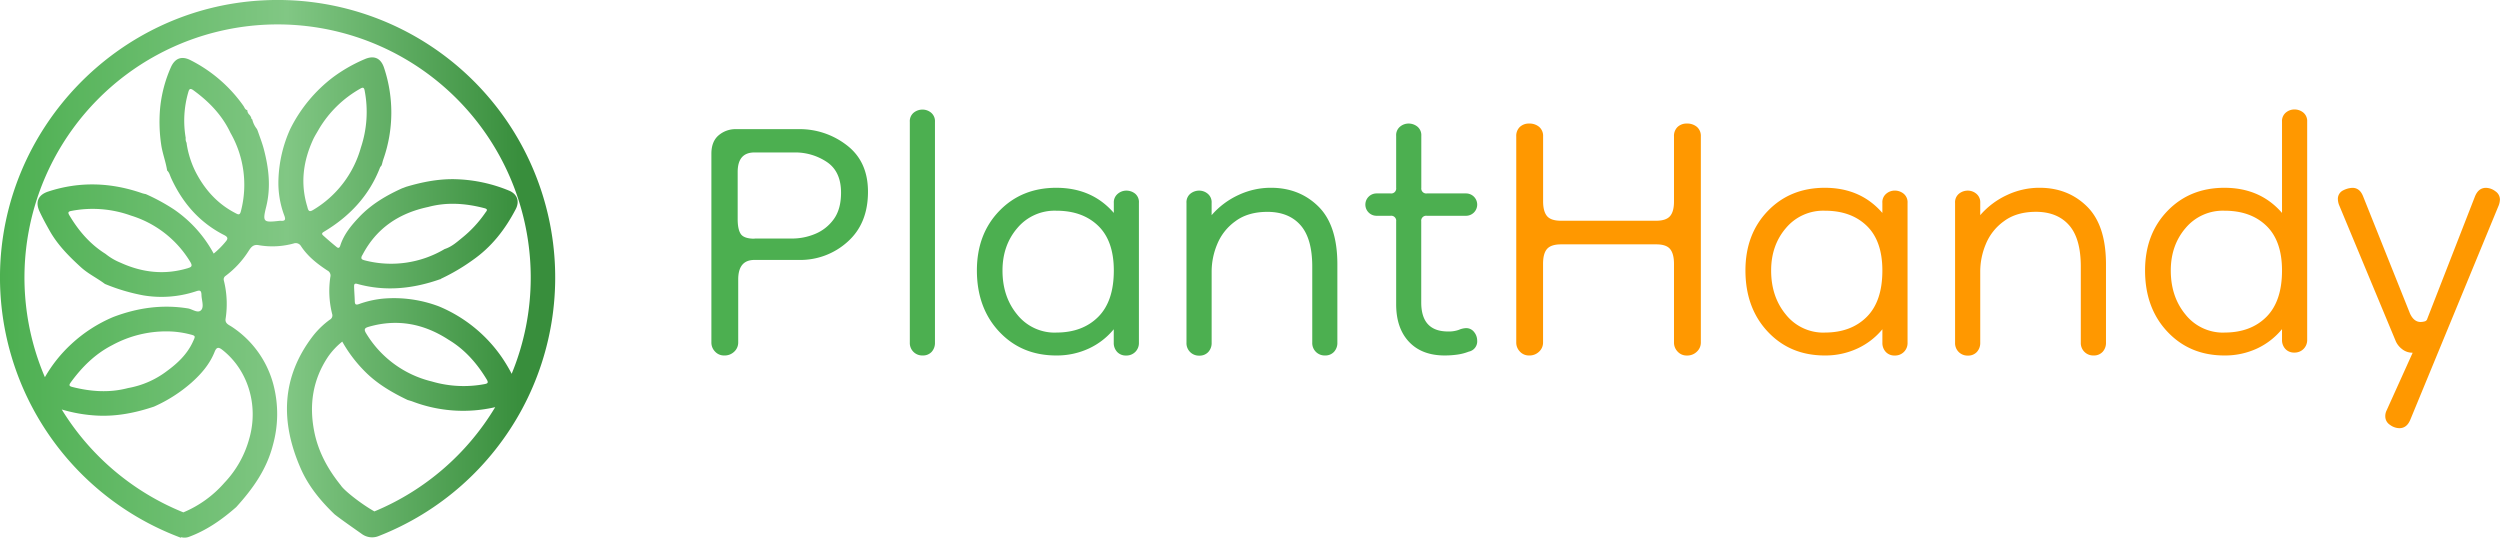 <svg id="Layer_1" data-name="Layer 1" xmlns="http://www.w3.org/2000/svg" xmlns:xlink="http://www.w3.org/1999/xlink" viewBox="0 0 1069 229.94"><defs><style>.cls-1{fill:#4caf50;}.cls-2{fill:#ff9800;}.cls-3{fill:url(#linear-gradient);}.cls-4{fill:url(#linear-gradient-2);}</style><linearGradient id="linear-gradient" x1="0.19" y1="70.82" x2="223.27" y2="70.82" gradientUnits="userSpaceOnUse"><stop offset="0" stop-color="#4caf50"/><stop offset="0.55" stop-color="#81c784"/><stop offset="1" stop-color="#388e3c"/></linearGradient><linearGradient id="linear-gradient-2" x1="0" y1="114.97" x2="223.08" y2="114.97" xlink:href="#linear-gradient"/></defs><path class="cls-1" d="M309.69,152a5.14,5.14,0,0,1-3.94-1.67,5.46,5.46,0,0,1-1.56-3.83V65.74q0-5.26,3.11-7.89a11.11,11.11,0,0,1,7.41-2.63h26.77a32.85,32.85,0,0,1,20.67,6.93q9,6.93,9,19.84,0,13.62-8.72,21.39a30.07,30.07,0,0,1-20.67,7.77H322.6q-6.94,0-6.94,8.36v27a5.29,5.29,0,0,1-1.67,3.83A5.83,5.83,0,0,1,309.69,152Zm12.91-50h16.25a25.52,25.52,0,0,0,9.56-1.92,18.47,18.47,0,0,0,8-6.21q3.22-4.31,3.22-11.47,0-9.09-6.09-13.15a24.24,24.24,0,0,0-13.75-4.06H322.6q-7.17,0-7.17,8.36V93.7c0,2.87.43,5,1.31,6.33S319.57,102.07,322.6,102.07Z"/><path class="cls-1" d="M394.53,152a5.3,5.3,0,0,1-5.49-5.5V52.11a4.69,4.69,0,0,1,1.67-3.94,6,6,0,0,1,3.82-1.31,5.74,5.74,0,0,1,3.59,1.31,4.72,4.72,0,0,1,1.67,3.94v94.41a5.62,5.62,0,0,1-1.43,3.95A5,5,0,0,1,394.53,152Z"/><path class="cls-1" d="M451.66,152q-14.84,0-24.38-10.16t-9.56-26.17q0-15.54,9.56-25.45t24.38-9.92q15.29,0,24.61,10.75v-4.3A4.69,4.69,0,0,1,478,82.83a5.65,5.65,0,0,1,3.58-1.32,6,6,0,0,1,3.83,1.32A4.71,4.71,0,0,1,487,86.77v59.75a5.3,5.3,0,0,1-5.5,5.5,5,5,0,0,1-3.82-1.55,5.59,5.59,0,0,1-1.44-3.95v-5.73A30.22,30.22,0,0,1,465.64,149,32.43,32.43,0,0,1,451.66,152Zm0-9.8q11.22,0,17.92-6.69t6.69-19.84q0-12.66-6.69-19.12t-17.92-6.45A20.8,20.8,0,0,0,435,97.53q-6.33,7.39-6.33,18.16,0,11.24,6.33,18.88A20.52,20.52,0,0,0,451.66,142.22Z"/><path class="cls-1" d="M566.62,152a5.3,5.3,0,0,1-5.5-5.5V114q0-12-5-17.69T542,90.59q-8.37,0-13.74,4a22.51,22.51,0,0,0-7.77,9.8,30.33,30.33,0,0,0-2.39,11.59v30.59a5.59,5.59,0,0,1-1.44,3.95,5,5,0,0,1-3.82,1.55,5.3,5.3,0,0,1-5.5-5.5V86.77A4.71,4.71,0,0,1,509,82.83a6,6,0,0,1,3.83-1.32,5.67,5.67,0,0,1,3.58,1.32,4.69,4.69,0,0,1,1.68,3.94V92a34,34,0,0,1,11.47-8.61,32.56,32.56,0,0,1,13.86-3.1q12.2,0,20.32,8t8.12,24.74v33.46a5.58,5.58,0,0,1-1.43,3.95A5,5,0,0,1,566.62,152Z"/><path class="cls-1" d="M617.76,152q-9.79,0-15.29-5.86T597,130V94.66a2.12,2.12,0,0,0-2.39-2.39h-6a4.78,4.78,0,0,1,0-9.56h6A2.12,2.12,0,0,0,597,80.32V58.09a4.68,4.68,0,0,1,1.67-3.94,5.67,5.67,0,0,1,3.59-1.32,6,6,0,0,1,3.82,1.32,4.71,4.71,0,0,1,1.67,3.94V80.32a2.12,2.12,0,0,0,2.39,2.39h16.73a4.78,4.78,0,0,1,0,9.56H610.11a2.12,2.12,0,0,0-2.39,2.39v34.65q0,12.44,11.48,12.43a12.7,12.7,0,0,0,4.66-.72,8.48,8.48,0,0,1,3-.71,4.21,4.21,0,0,1,3.47,1.67,5.74,5.74,0,0,1,1.31,3.59,4.46,4.46,0,0,1-3.58,4.78,21.65,21.65,0,0,1-5.14,1.31A39.73,39.73,0,0,1,617.76,152Z"/><path class="cls-2" d="M653.85,152a5.15,5.15,0,0,1-3.94-1.67,5.46,5.46,0,0,1-1.56-3.83V58.33a5.27,5.27,0,0,1,1.56-4.07,5.6,5.6,0,0,1,3.94-1.43,6.4,6.4,0,0,1,4.3,1.43,5.07,5.07,0,0,1,1.68,4.07V86.05c0,2.87.55,5,1.67,6.34s3.11,2,6,2h40.63q4.3,0,6-2t1.67-6.34V58.33a5.27,5.27,0,0,1,1.56-4.07,5.6,5.6,0,0,1,3.94-1.43,6.4,6.4,0,0,1,4.3,1.43,5.07,5.07,0,0,1,1.68,4.07v88.19a5.26,5.26,0,0,1-1.68,3.83,5.83,5.83,0,0,1-4.3,1.67,5.15,5.15,0,0,1-3.94-1.67,5.46,5.46,0,0,1-1.56-3.83v-33.7q0-4.3-1.67-6.33t-6-2H667.48c-2.87,0-4.87.68-6,2s-1.67,3.46-1.67,6.33v33.7a5.26,5.26,0,0,1-1.68,3.83A5.83,5.83,0,0,1,653.85,152Z"/><path class="cls-2" d="M780.29,152q-14.84,0-24.38-10.16t-9.56-26.17q0-15.54,9.56-25.45t24.38-9.92q15.29,0,24.61,10.75v-4.3a4.69,4.69,0,0,1,1.68-3.94,5.65,5.65,0,0,1,3.58-1.32A6,6,0,0,1,814,82.83a4.71,4.71,0,0,1,1.67,3.94v59.75a5.3,5.3,0,0,1-5.5,5.5,5,5,0,0,1-3.82-1.55,5.59,5.59,0,0,1-1.44-3.95v-5.73A30.22,30.22,0,0,1,794.27,149,32.43,32.43,0,0,1,780.29,152Zm0-9.8q11.22,0,17.92-6.69t6.69-19.84q0-12.66-6.69-19.12t-17.92-6.45a20.8,20.8,0,0,0-16.62,7.41q-6.33,7.39-6.33,18.16,0,11.24,6.33,18.88A20.52,20.52,0,0,0,780.29,142.22Z"/><path class="cls-2" d="M895.25,152a5.3,5.3,0,0,1-5.5-5.5V114q0-12-5-17.69t-14.1-5.74q-8.37,0-13.74,4a22.51,22.51,0,0,0-7.77,9.8,30.33,30.33,0,0,0-2.39,11.59v30.59a5.59,5.59,0,0,1-1.44,3.95,5,5,0,0,1-3.82,1.55,5.3,5.3,0,0,1-5.5-5.5V86.77a4.71,4.71,0,0,1,1.67-3.94,6,6,0,0,1,3.83-1.32,5.67,5.67,0,0,1,3.58,1.32,4.69,4.69,0,0,1,1.68,3.94V92a34,34,0,0,1,11.47-8.61,32.56,32.56,0,0,1,13.86-3.1q12.2,0,20.32,8t8.12,24.74v33.46a5.58,5.58,0,0,1-1.43,3.95A5,5,0,0,1,895.25,152Z"/><path class="cls-2" d="M951.17,152q-14.82,0-24.38-10.16t-9.56-26.17q0-15.54,9.56-25.45t24.38-9.92q15.3,0,24.62,10.75v-39a4.72,4.72,0,0,1,1.67-3.94,5.74,5.74,0,0,1,3.59-1.31,6,6,0,0,1,3.82,1.31,4.7,4.7,0,0,1,1.68,3.94v93.22a5.32,5.32,0,0,1-5.5,5.49,5,5,0,0,1-3.83-1.55,5.6,5.6,0,0,1-1.43-3.94v-4.54A30.31,30.31,0,0,1,965.16,149,32.44,32.44,0,0,1,951.17,152Zm0-9.8q11.24,0,17.93-6.69t6.69-19.84q0-12.66-6.69-19.12t-17.93-6.45a20.79,20.79,0,0,0-16.61,7.41q-6.33,7.39-6.33,18.16,0,11.24,6.33,18.88A20.52,20.52,0,0,0,951.17,142.22Z"/><path class="cls-2" d="M999.69,85.33a4,4,0,0,1,2.27-3.94,9.58,9.58,0,0,1,3.94-1.07c2.07,0,3.59,1.19,4.54,3.58l20.08,50.19c1.11,2.39,2.63,3.59,4.54,3.59a6.91,6.91,0,0,0,1.67-.24,1.54,1.54,0,0,0,1.2-1.2l20.31-52.1c1-2.55,2.55-3.82,4.79-3.82a6.85,6.85,0,0,1,3.94,1.43,4.27,4.27,0,0,1,2,3.58,7.9,7.9,0,0,1-.48,2.4l-37.76,91.54c-1,2.54-2.55,3.82-4.78,3.82a6.92,6.92,0,0,1-4-1.43,4.29,4.29,0,0,1-2-3.59,5.3,5.3,0,0,1,.48-2.39l11.23-24.86a7,7,0,0,1-4.54-1.55,8.71,8.71,0,0,1-2.63-3.23l-24.37-58.55A7.62,7.62,0,0,1,999.69,85.33Z"/><path class="cls-3" d="M163.13,70.78l0,0s0,0,0,0Z"/><path class="cls-4" d="M112.23.17C50.13,3.48.71,55.14,0,117.33A118.84,118.84,0,0,0,77.35,229.94c0-.08.1-.15.15-.23a5.56,5.56,0,0,0,3.4-.19c7.59-2.82,14.08-7.4,20.11-12.69,7-7.72,12.94-15.94,15.65-26.4a49.46,49.46,0,0,0,.34-25.61A42.5,42.5,0,0,0,99.07,139.7c-1.21-.81-3-1.35-2.58-3.55a41.37,41.37,0,0,0-.79-16.28,1.78,1.78,0,0,1,.71-1.87,40,40,0,0,0,9.78-10.51c.94-1.42,1.89-3.16,4.45-2.65a34.27,34.27,0,0,0,15-.75,2.58,2.58,0,0,1,3,1.06c2.92,4.47,7,7.67,11.35,10.52a2.39,2.39,0,0,1,1.27,2.74,40.27,40.27,0,0,0,.75,15.77,2.06,2.06,0,0,1-1,2.53,36.3,36.3,0,0,0-7.11,6.84c-13.74,17.82-14,37-5.29,56.83,3.32,7.56,8.53,13.87,14.47,19.56,2.86,2.25,8.27,6,11.69,8.42a7.44,7.44,0,0,0,7.08.88A118.68,118.68,0,0,0,112.23.17Zm-5.54,187a44.26,44.26,0,0,1-10.75,19.28A47.73,47.73,0,0,1,78.62,219l-.22.09a108.94,108.94,0,0,1-52-44,64.2,64.2,0,0,0,15.18,2.62c8.36.42,16.38-1.2,24.24-3.83a63.07,63.07,0,0,0,16.09-10.29c4.17-3.72,7.77-7.89,9.86-13.14.85-2.12,1.71-2.09,3.33-.83C105.93,158.12,110.6,173.06,106.69,187.19Zm-76.48-23.6C35,157,40.64,151.34,48,147.58a48.22,48.22,0,0,1,23.68-5.88,40.1,40.1,0,0,1,9,1.13c3.15.78,3,.7,1.71,3.5-2.43,5.2-6.46,9-10.93,12.27a38.49,38.49,0,0,1-16.7,7.33c-8,2.12-15.91,1.54-23.83-.46C29.53,165.12,29.43,164.66,30.21,163.59ZM103,90.34c-.47,1.92-1.32,1.31-2.34.78-7.76-4-13.23-10.18-17.15-17.88a40.66,40.66,0,0,1-3.6-11.19c-.05-.35-.09-.7-.13-1a3.48,3.48,0,0,1-.37-2.08A43.52,43.52,0,0,1,80.5,39.47c.39-1.43.8-1.88,2.2-.87C89.39,43.46,95,49.26,98.55,56.81A44.66,44.66,0,0,1,103,90.34Zm28.49-1.69c-3.16-10-1.91-19.62,2.4-29,.72-1.56,1.67-3,2.52-4.52A47.82,47.82,0,0,1,154,37.94c1.07-.63,1.66-.69,1.92.78a48.09,48.09,0,0,1-1.6,24.36,45.1,45.1,0,0,1-20.49,26.73C132.05,90.9,131.83,89.86,131.45,88.65Zm6.49,11.81c-.42-.4-.34-.85.45-1.32,11-6.55,19.42-15.43,24.09-27.56a2.69,2.69,0,0,1,.61-.75.58.58,0,0,1,.15-.44c.21-.75.38-1.51.63-2.24a60.38,60.38,0,0,0,.34-39.07c-1.36-4.22-4.24-5.52-8.26-3.8A66,66,0,0,0,142.44,33a63,63,0,0,0-18.38,22.26,56.8,56.8,0,0,0-5,21.62,39.73,39.73,0,0,0,2.48,15.22c.62,1.58.59,2.48-1.42,2.32a3.15,3.15,0,0,0-.52,0c-7,.8-7.41.59-5.78-6,2.08-8.36,1.12-16.5-1-24.62-.72-2.75-1.79-5.41-2.7-8.1a.29.29,0,0,1-.12-.37,10.22,10.22,0,0,1-2.13-4.28.82.82,0,0,1-.46-.85c-.15-.25-.3-.51-.46-.76l-.11-.08,0-.12a2.79,2.79,0,0,1-1.09-2.15c-1-.18-1.18-1.14-1.64-1.8A61.64,61.64,0,0,0,81.42,25.71c-3.8-1.93-6.66-.78-8.38,3.13a56.55,56.55,0,0,0-4.57,17.4,66.46,66.46,0,0,0,.4,15.23c.52,3.92,2,7.58,2.6,11.45.93.83,1.17,2,1.66,3.12C78,86.72,85.27,95.12,95.8,100.49c1.65.84,1.84,1.53.65,2.88a35.8,35.8,0,0,1-5.08,5.07,53.73,53.73,0,0,0-17.15-19A84.73,84.73,0,0,0,62.35,83a12.71,12.71,0,0,1-1.48-.35C47.53,78,34.13,77.48,20.63,81.9c-4.23,1.39-5.62,4.34-3.76,8.43,1.33,2.9,2.88,5.7,4.46,8.5,3.41,6,8.18,10.78,13.21,15.38,3.14,2.88,7,4.69,10.32,7.2a81.52,81.52,0,0,0,16.43,4.89,46.91,46.91,0,0,0,22.32-1.67c1.61-.54,2.49-.74,2.54,1.47s1.11,4.83,0,6.34c-1.4,1.82-3.82-.24-5.77-.56-11-1.78-21.54-.27-31.85,3.63a61.31,61.31,0,0,0-18,11.59A59.43,59.43,0,0,0,19.2,161.29a108.24,108.24,0,1,1,207.74-42.6,107.63,107.63,0,0,1-8.15,41.15,67.35,67.35,0,0,0-4.28-7.16A61.27,61.27,0,0,0,187.66,131a54.35,54.35,0,0,0-23.73-3.32A42.15,42.15,0,0,0,153.56,130c-1.51.55-1.82.11-1.86-1.26-.06-2.07-.24-4.15-.29-6.22,0-.79.06-1.49,1.35-1.13,12,3.35,23.83,2.1,35.45-2v.07l.52-.35A84.38,84.38,0,0,0,202,111.3c8.2-5.68,14-13.19,18.54-21.89,1.75-3.38.59-6.45-2.86-7.89a64.33,64.33,0,0,0-22.24-4.87c-7.46-.3-14.66,1.11-21.77,3.22l-1.56.6.09-.07c-6.92,3.1-13.4,6.9-18.66,12.46-3.38,3.57-6.53,7.38-8.05,12.19-.42,1.31-1.09,1-1.68.47C141.82,103.9,139.85,102.21,137.94,100.46Zm-57.62,14.2c-9.93,3-19.52,1.92-28.85-2.34a25.48,25.48,0,0,1-6.4-3.77c-6.61-4.13-11.5-9.86-15.45-16.49-.7-1.16-.53-1.63.84-1.87a48.2,48.2,0,0,1,25.52,2,45.07,45.07,0,0,1,25.46,20C82.47,113.93,81.63,114.26,80.32,114.66Zm126.92,49.57a48.28,48.28,0,0,1-22.66-1.12,45.19,45.19,0,0,1-28.07-20.59c-1.24-2-.3-2.38,1.37-2.86,12.19-3.44,23.42-1.2,33.9,5.62,7,4.19,12.21,10.17,16.38,17.11C208.88,163.6,208.57,164,207.24,164.23Zm-52.37-55.08c6-11.59,15.71-18,28.17-20.65,8.07-2.17,16.07-1.56,24.06.52,1.86.48.81,1.29.35,2a50.22,50.22,0,0,1-9.85,10.63c-2.32,1.9-4.56,3.91-7.51,4.84A44.83,44.83,0,0,1,156,111.34C154.68,111,154.1,110.66,154.87,109.15Zm5.2,109.54c-5.44-3.05-13-8.92-14.4-11.19-5.52-6.84-9.66-14.35-11.36-23.07-2.25-11.47-.58-22.23,6-32a30.61,30.61,0,0,1,6-6.36,59,59,0,0,0,9.66,12.75c5.25,5.31,11.59,9,18.24,12.19.65.21,1.32.38,2,.62a60.91,60.91,0,0,0,35.5,2.47A109,109,0,0,1,160.07,218.69Z"/></svg>